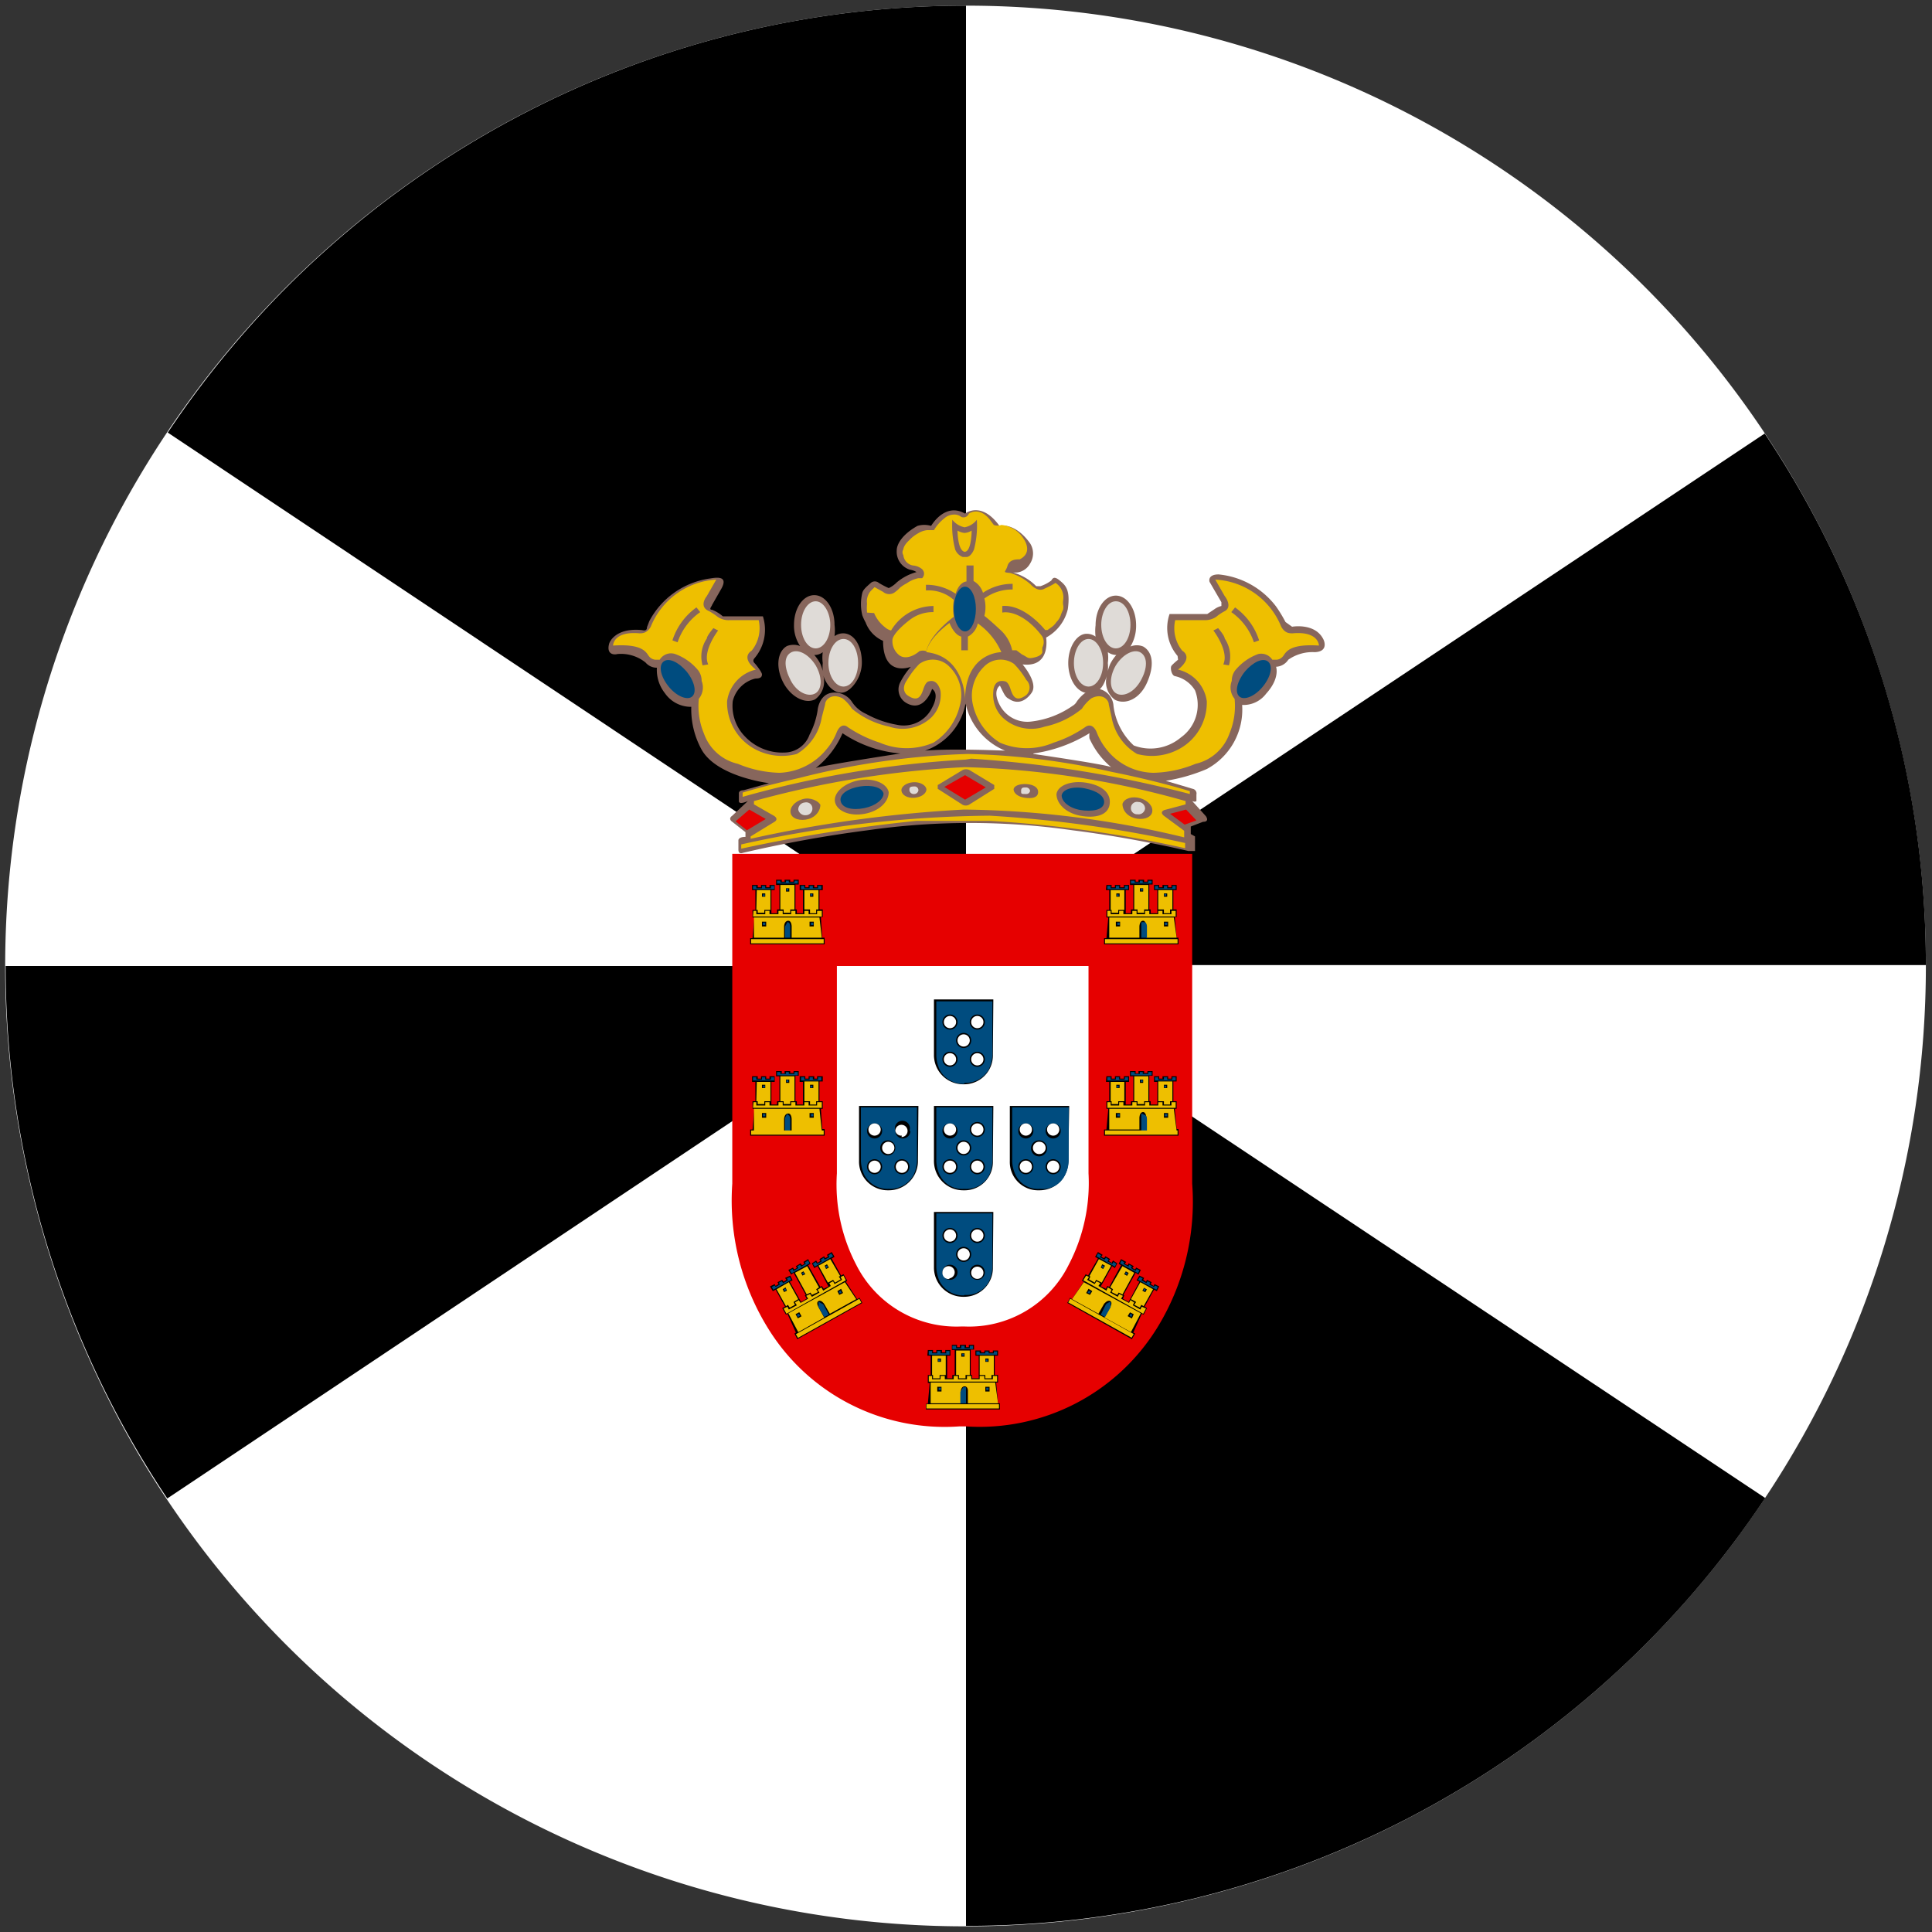 <svg xmlns="http://www.w3.org/2000/svg" width="41" height="41" viewBox="0 0 41 41"><rect x="0" y="0" width="41" height="41" fill="#333333" stroke="none"/><defs><style>.cls-1{fill:#fff;}.cls-2{fill:#e60000;}.cls-3{fill:#87665c;}.cls-4{fill:#eebf00;}.cls-5{fill:#004c7f;}.cls-6{fill:#dfdbd7;}</style></defs><g id="Flags"><path class="cls-1" d="M40.87,20.5A20.38,20.38,0,1,1,20.5.12,20.37,20.37,0,0,1,40.87,20.5Z"/><path d="M3.56,9.18,20.5,20.48V.12h0A20.34,20.34,0,0,0,3.56,9.18Z"/><path d="M3.55,31.8,20.47,20.5H.12A20.27,20.27,0,0,0,3.55,31.8Z"/><path d="M37.46,31.79,20.5,20.5V40.87h0A20.36,20.36,0,0,0,37.46,31.79Z"/><path d="M37.45,9.2,23.09,18.77l-2.5,1.71,20.28,0A20.25,20.25,0,0,0,37.45,9.2Z"/><path class="cls-2" d="M20.36,30.27a4.4,4.4,0,0,1-4.06-2.08,5.15,5.15,0,0,1-.76-3.07v-7h9.76l0,7a5.1,5.1,0,0,1-.75,3.07,4.43,4.43,0,0,1-4.06,2.08Z"/><path class="cls-3" d="M28.09,13.58c-.17-.37-.67-.28-.67-.28s-.14-.1-.14-.1a2.84,2.84,0,0,0-.2-.33,1.74,1.74,0,0,0-1.22-.68c-.19,0-.21.1-.19.16l.25.43c0,.07,0,.08,0,.08a.41.41,0,0,0-.15.07l-.15.1c-.15,0-.8,0-.8,0a.91.91,0,0,0,.17.89C25,14,25,14,25,14s-.11.09-.14.13,0,.21.08.22a.66.66,0,0,1,.42.3.85.85,0,0,1-.3,1,1,1,0,0,1-1,.17,1.37,1.37,0,0,1-.43-.84.39.39,0,0,0-.27-.35c-.29-.08-.51.26-.51.26a.24.24,0,0,1-.09.09,1.91,1.91,0,0,1-.86.33.66.66,0,0,1-.68-.34c-.17-.32,0-.42,0-.42.09.18.11.24.19.28.29.2.49-.14.49-.14.13-.21-.2-.59-.2-.59.61.07.5-.57.5-.57a.93.93,0,0,0,.46-.6c.06-.42-.05-.51-.17-.61s-.15-.05-.18,0a.84.84,0,0,1-.23.12l-.09,0a1.12,1.12,0,0,0-.49-.29l.08,0a.37.37,0,0,0,.28-.19.4.4,0,0,0,0-.43c-.33-.46-.65-.37-.65-.37-.39-.54-.73-.26-.73-.26-.43-.25-.72.26-.72.26a.51.51,0,0,0-.29,0c-.46.26-.44.52-.44.52a.4.4,0,0,0,.28.41.37.37,0,0,1,.14.05,1.11,1.11,0,0,0-.42.22.57.57,0,0,1-.17.12,1.78,1.78,0,0,1-.21-.11.13.13,0,0,0-.17,0c-.1.09-.16.14-.18.21a1,1,0,0,0,0,.48,1.16,1.16,0,0,0,.07.15.69.69,0,0,0,.37.39c0,.79.59.55.59.55a1.53,1.53,0,0,0-.22.32.33.33,0,0,0,.11.44c.39.24.56-.29.56-.29.17.11,0,.4,0,.4a.67.67,0,0,1-.75.36,2.09,2.09,0,0,1-.65-.23.69.69,0,0,1-.29-.24.44.44,0,0,0-.48-.2c-.24.07-.26.37-.26.37a1.63,1.63,0,0,1-.17.51.57.57,0,0,1-.53.38,1.09,1.09,0,0,1-.84-.34.93.93,0,0,1-.26-.75.65.65,0,0,1,.48-.48c.13,0,.14-.05.14-.09s-.11-.19-.16-.24,0-.1,0-.1a.93.93,0,0,0,.18-.89l-.61,0c-.22,0-.24,0-.24,0a.79.79,0,0,0-.23-.14c-.08,0,0-.08,0-.1l.2-.35c.17-.31-.18-.22-.27-.21a1.73,1.73,0,0,0-1.26.9l-.05.13c0,.1-.09.06-.12.06-.57-.05-.68.28-.68.28-.07.24.1.25.17.23a.83.83,0,0,1,.6.18.31.31,0,0,0,.24.11.8.8,0,0,0,.17.54.67.67,0,0,0,.56.29,1.78,1.78,0,0,0,.22.91c.33.58,1.43.71,1.43.71l-.54.15c-.11,0-.1.07-.1.07V17c0,.09.19,0,.19,0v0l-.33.31c-.1.07,0,.13,0,.13l.28.22v.1c-.15,0-.15.07-.15.07v.2c0,.11.09.07.09.07a26.78,26.78,0,0,1,2.65-.48,15.32,15.32,0,0,1,4.35,0c1.29.16,2.46.44,2.46.44s.14,0,.14,0v-.31s-.09-.05-.09-.05,0-.16,0-.16l.26-.1c.15,0,.06-.12.06-.12l-.28-.31V17a.07.07,0,0,0,.08,0l0-.14a.1.1,0,0,0-.08-.12l-.57-.17a3.72,3.72,0,0,0,.87-.25,1.43,1.43,0,0,0,.75-1.36.6.6,0,0,0,.51-.24c.3-.33.21-.57.21-.57a.33.33,0,0,0,.26-.15.89.89,0,0,1,.56-.16C28.16,13.83,28.12,13.65,28.09,13.58ZM17.31,16.3a1.9,1.9,0,0,0,.57-.74,2.58,2.58,0,0,0,1.23.43S17.46,16.24,17.31,16.3Zm2.32-.37a1.31,1.31,0,0,0,.86-1,1.41,1.41,0,0,0,.84,1S20.18,15.88,19.63,15.93Zm2.3.06a3.09,3.09,0,0,0,1.19-.43.43.43,0,0,0,0,.11,1.71,1.71,0,0,0,.46.61C23.45,16.22,21.93,16,21.93,16Z"/><path class="cls-4" d="M15.2,12.3l-.2.35c-.05.06-.15.24.05.32a1.59,1.59,0,0,1,.18.12.4.4,0,0,0,.26.07s.51,0,.61,0a.76.76,0,0,1-.15.65s-.25.13.09.4a.8.8,0,0,0-.61.67,1.12,1.12,0,0,0,.56,1,1.21,1.21,0,0,0,.92.12,1.12,1.12,0,0,0,.53-.78l.07-.27c0-.1.14-.25.37-.13a.88.88,0,0,1,.2.22,1.82,1.82,0,0,0,.79.38.89.89,0,0,0,.9-.2.68.68,0,0,0,.19-.55s-.05-.27-.25-.21c0,0-.06,0-.11.15s-.11.31-.35.14c0,0-.15-.11,0-.32a1.76,1.76,0,0,1,.26-.34.49.49,0,0,1,.64.06.84.84,0,0,1,.22.82,1.28,1.28,0,0,1-.56.79,1.44,1.44,0,0,1-1.14,0,2.67,2.67,0,0,1-.68-.33s-.13-.12-.23.1a1.26,1.26,0,0,1-.22.37,1.35,1.35,0,0,1-1,.5,2.44,2.44,0,0,1-.88-.19,1,1,0,0,1-.72-.64,1.52,1.52,0,0,1-.11-.74.38.38,0,0,0,.06-.38.37.37,0,0,0-.07-.22,1.13,1.13,0,0,0-.49-.35A.28.28,0,0,0,14,14l-.09,0s-.09,0-.15-.09-.16-.25-.75-.21c0,0,0-.31.56-.26.06,0,.16,0,.24-.14A1.6,1.6,0,0,1,15.2,12.3Z"/><path class="cls-5" d="M14.57,14.25c.17.21.22.44.12.53s-.33,0-.5-.21-.22-.44-.11-.53S14.4,14.05,14.57,14.25Z"/><path class="cls-3" d="M14.27,13.59a1.37,1.37,0,0,1,.51-.7l.08.1a1.27,1.27,0,0,0-.48.64Z"/><path class="cls-3" d="M14.91,14.12a.68.68,0,0,1,.09-.57c0-.06.14-.22.14-.22l.1.05s-.34.44-.21.72Z"/><path class="cls-4" d="M25.79,12.3l.2.35c.05.06.15.24,0,.32a1,1,0,0,0-.18.12.42.42,0,0,1-.26.07s-.51,0-.61,0a.76.76,0,0,0,.15.65s.25.13-.09.4a.8.8,0,0,1,.61.67,1.12,1.12,0,0,1-.56,1,1.21,1.21,0,0,1-.92.12,1.13,1.13,0,0,1-.54-.78l-.06-.27c0-.1-.14-.25-.37-.13a.88.88,0,0,0-.2.22,1.82,1.82,0,0,1-.79.38.89.89,0,0,1-.9-.2.68.68,0,0,1-.19-.55s0-.27.25-.21c0,0,.06,0,.11.15s.11.31.34.14a.22.22,0,0,0,0-.32,1.76,1.76,0,0,0-.26-.34.49.49,0,0,0-.64.06.86.86,0,0,0-.23.82,1.27,1.27,0,0,0,.57.79,1.44,1.44,0,0,0,1.14,0,2.54,2.54,0,0,0,.67-.33s.14-.12.24.1a1.36,1.36,0,0,0,.21.37,1.29,1.29,0,0,0,1,.5,2.47,2.47,0,0,0,.89-.19,1,1,0,0,0,.72-.64,1.52,1.52,0,0,0,.11-.74.38.38,0,0,1-.06-.38.37.37,0,0,1,.07-.22,1.13,1.13,0,0,1,.49-.35A.28.28,0,0,1,27,14l.09,0s.09,0,.15-.09.16-.25.75-.21c0,0,0-.31-.56-.26-.07,0-.16,0-.24-.14A1.6,1.6,0,0,0,25.79,12.3Z"/><path class="cls-5" d="M26.42,14.25c-.17.21-.22.44-.12.53s.33,0,.5-.21.22-.44.11-.53S26.59,14.05,26.42,14.25Z"/><path class="cls-3" d="M26.72,13.59a1.37,1.37,0,0,0-.51-.7l-.08.1a1.27,1.27,0,0,1,.48.64Z"/><path class="cls-3" d="M26.08,14.12a.68.68,0,0,0-.09-.57c0-.06-.14-.22-.14-.22l-.1.05s.34.44.21.72Z"/><path class="cls-4" d="M20.56,10.9s.21-.16.44.12l.09.12a.23.23,0,0,0,.16,0,.62.62,0,0,1,.47.29s.22.29-.08.44c-.07,0-.22,0-.26.14s-.12.13.06.15a1.13,1.13,0,0,1,.43.24s.15.18.3.09a1.74,1.74,0,0,0,.23-.12.37.37,0,0,1,.16.38.38.38,0,0,0,0,.08.22.22,0,0,1,0,.11.87.87,0,0,0-.05.12.37.37,0,0,1-.09.14.4.4,0,0,1-.12.12s0,0-.07.05l-.05,0s-.43-.55-.91-.51V13s.3-.08.7.33a1.58,1.58,0,0,1,.15.18.24.24,0,0,1,0,.23.69.69,0,0,0,0,.1s0,.07-.16.11-.14,0-.27-.06l-.12-.09s-.06,0-.09,0a.82.82,0,0,0-.27-.45s-.19-.18-.32-.28a.75.75,0,0,0,0-.37,1,1,0,0,1,.6-.19v-.12a1.11,1.11,0,0,0-.63.19.43.43,0,0,0-.2-.25V12h-.15v.34s-.15,0-.23.26a1.11,1.11,0,0,0-.63-.19v.12a.81.81,0,0,1,.59.2,1.27,1.27,0,0,0,0,.36s-.51.37-.58.73a.22.22,0,0,0-.15,0c-.08.07-.27.19-.42.09a.38.38,0,0,1-.15-.34s0-.13.36-.41a.8.8,0,0,1,.51-.17v-.13a1.06,1.06,0,0,0-.9.52.3.3,0,0,1-.13-.07.73.73,0,0,1-.23-.3L18.4,13a1,1,0,0,1,0-.19.33.33,0,0,1,.1-.29l.06-.06.18.1a.2.2,0,0,0,.26,0,.65.65,0,0,0,.1-.09.85.85,0,0,1,.14-.09.66.66,0,0,1,.25-.11l.08,0s.09-.09,0-.19a.34.34,0,0,0-.2-.08.25.25,0,0,1-.2-.22.11.11,0,0,1,0-.12s0-.08.12-.19a.74.74,0,0,1,.19-.15.46.46,0,0,1,.2-.07h.14a.9.9,0,0,1,.22-.25.31.31,0,0,1,.2-.08.23.23,0,0,1,.16.05A.12.12,0,0,0,20.56,10.9Z"/><path class="cls-3" d="M20.51,11.82c.08,0,.14-.11.16-.16a2,2,0,0,0,.06-.63.42.42,0,0,1-.26.16.44.44,0,0,1-.26-.16,2,2,0,0,0,.06.63.28.28,0,0,0,.16.16Z"/><path class="cls-4" d="M20.47,11.71c.15,0,.15-.45.15-.45a.33.33,0,0,1-.15.05.37.37,0,0,1-.15-.05s0,.42.15.45Z"/><path class="cls-5" d="M20.71,12.92c0,.26-.1.48-.23.48s-.24-.22-.24-.48.11-.47.24-.47S20.71,12.67,20.71,12.92Z"/><path class="cls-3" d="M17.89,13.44a.32.32,0,0,0-.18.06.93.93,0,0,0,0-.24c0-.35-.19-.63-.43-.63s-.43.28-.43.63a.77.77,0,0,0,.13.45.39.39,0,0,0-.28,0c-.21.12-.24.46-.08.77s.47.47.68.36a.47.47,0,0,0,.17-.51c.07.22.22.37.39.37s.43-.29.43-.64S18.13,13.44,17.89,13.44Zm-.48.65a.91.91,0,0,0-.13-.19h0a.28.28,0,0,0,.18-.06.85.85,0,0,0,0,.23.88.88,0,0,0,0,.17A1,1,0,0,0,17.41,14.09Z"/><path class="cls-6" d="M17.62,13.26c0,.28-.14.5-.31.5s-.31-.22-.31-.5.14-.5.31-.5S17.62,13,17.62,13.26Z"/><path class="cls-6" d="M17.31,14.12c.14.24.14.5,0,.59s-.39,0-.53-.27-.15-.5,0-.59S17.16,13.88,17.31,14.12Z"/><path class="cls-6" d="M18.21,14.07c0,.28-.14.5-.31.5s-.32-.22-.32-.5.14-.51.32-.51S18.21,13.79,18.21,14.07Z"/><path class="cls-3" d="M22.67,14.07c0,.35.19.64.43.64s.32-.15.39-.37a.47.47,0,0,0,.17.51c.21.11.52,0,.68-.36s.13-.65-.08-.77a.36.36,0,0,0-.27,0,.85.85,0,0,0,.12-.45c0-.35-.19-.63-.43-.63s-.43.28-.43.63a.93.93,0,0,0,0,.24.32.32,0,0,0-.18-.06C22.86,13.44,22.67,13.72,22.67,14.07Zm.84.17a.88.88,0,0,0,0-.17.85.85,0,0,0,0-.23.32.32,0,0,0,.18.06h0a.91.91,0,0,0-.13.19A1,1,0,0,0,23.51,14.24Z"/><path class="cls-6" d="M23.37,13.26c0,.28.14.5.31.5s.31-.22.31-.5-.13-.5-.31-.5S23.37,13,23.37,13.26Z"/><path class="cls-6" d="M23.68,14.12c-.14.24-.14.5,0,.59s.38,0,.53-.27.14-.5,0-.59S23.83,13.88,23.68,14.12Z"/><path class="cls-6" d="M22.79,14.07c0,.28.14.5.31.5s.31-.22.31-.5-.14-.51-.31-.51S22.79,13.79,22.79,14.07Z"/><path class="cls-4" d="M20.49,16.12a21.9,21.9,0,0,0-4.73.79v-.09s.49-.15,1.2-.31A16.42,16.42,0,0,1,20.54,16a15.42,15.42,0,0,1,3.05.38c1,.2,1.66.41,1.66.41v.06a24.54,24.54,0,0,0-4.64-.75Z"/><path class="cls-4" d="M21,17.42c-.45,0-1.55,0-1.55,0a33.48,33.48,0,0,0-3.72.59v-.09A25.22,25.22,0,0,1,21,17.31a26,26,0,0,1,4.15.58V18A25.68,25.68,0,0,0,21,17.42Z"/><path class="cls-4" d="M25.16,17a18.92,18.92,0,0,0-4.68-.72A20.59,20.59,0,0,0,16,17v.07l.42.24s.13.07,0,.14l-.49.3v.05a27.48,27.48,0,0,1,4.53-.62,20.64,20.64,0,0,1,4.67.59v-.14l-.42-.31s-.12-.08,0-.13l.45-.12Z"/><polygon class="cls-2" points="15.9 17.18 16.25 17.38 15.85 17.62 15.61 17.43 15.9 17.18"/><path class="cls-3" d="M17.41,17.08c0,.11-.08.25-.25.3s-.35,0-.38-.12.08-.25.25-.3S17.37,17,17.41,17.08Z"/><path class="cls-6" d="M17.24,17.15a.14.14,0,0,1-.14.15.15.15,0,0,1-.16-.12.15.15,0,0,1,.14-.15A.13.13,0,0,1,17.24,17.15Z"/><path class="cls-3" d="M23.82,17.06c0,.12.08.25.25.3s.35,0,.38-.12-.08-.25-.25-.3S23.86,16.94,23.82,17.06Z"/><path class="cls-6" d="M24,17.14a.13.13,0,0,0,.14.14.14.14,0,0,0,.16-.12.14.14,0,0,0-.14-.14A.13.13,0,0,0,24,17.14Z"/><path class="cls-3" d="M18.86,16.81c0,.2-.19.4-.51.46s-.59-.06-.63-.25.19-.4.5-.46S18.82,16.62,18.86,16.81Z"/><path class="cls-5" d="M18.75,16.84c0,.12-.16.26-.41.31s-.47,0-.5-.15.16-.27.41-.31S18.72,16.71,18.75,16.84Z"/><path class="cls-3" d="M22.42,16.85c0,.2.19.4.5.46s.6,0,.63-.25-.19-.4-.5-.45S22.45,16.66,22.42,16.85Z"/><path class="cls-5" d="M22.53,16.88c0,.13.16.27.4.31s.48,0,.5-.15-.16-.26-.41-.31S22.55,16.75,22.53,16.88Z"/><path class="cls-3" d="M19.66,16.75c0,.09-.11.17-.26.18s-.26-.06-.27-.15.11-.17.25-.18S19.65,16.66,19.66,16.75Z"/><path class="cls-6" d="M19.3,16.77c0-.05,0-.08.1-.08a.08.08,0,0,1,.09.08.09.09,0,0,1-.09.08A.09.09,0,0,1,19.3,16.77Z"/><path class="cls-3" d="M21.51,16.75c0,.08.09.16.24.18s.27,0,.28-.11-.1-.17-.24-.18S21.52,16.67,21.51,16.75Z"/><path class="cls-6" d="M21.86,16.78a.09.09,0,0,0-.09-.07c-.05,0-.1,0-.1.07s0,.07.1.07A.08.08,0,0,0,21.86,16.78Z"/><path class="cls-3" d="M20.43,16.34a.17.17,0,0,1,.14,0l.53.32a0,0,0,0,1,0,.08l-.54.34a.15.15,0,0,1-.13,0l-.53-.34s0-.06,0-.08Z"/><polygon class="cls-2" points="24.83 17.27 25.17 17.18 25.39 17.41 25.14 17.5 24.83 17.27"/><path class="cls-1" d="M20.4,28.15a2.38,2.38,0,0,1-2.23-1.31,3.68,3.68,0,0,1-.41-1.94V20.5H23.1v4.4a3.75,3.75,0,0,1-.42,1.94,2.36,2.36,0,0,1-2.22,1.31Z"/><path d="M21.08,21.21H19.82v1.17a.62.62,0,0,0,.63.63h0a.61.61,0,0,0,.62-.63Z"/><path class="cls-5" d="M20.46,23h0a.56.56,0,0,1-.52-.3.79.79,0,0,1-.07-.3V21.25h1.19v1.13a.79.79,0,0,1-.07.3.56.56,0,0,1-.52.3Z"/><path d="M20.32,21.69a.16.16,0,1,0-.16.16A.16.16,0,0,0,20.32,21.69Z"/><path class="cls-1" d="M20.16,21.82a.13.13,0,1,1,.13-.13.13.13,0,0,1-.13.13Z"/><path d="M20.9,21.69a.16.16,0,1,0-.16.16A.16.16,0,0,0,20.9,21.69Z"/><path class="cls-1" d="M20.74,21.82a.13.13,0,1,1,.13-.13.13.13,0,0,1-.13.13Z"/><path d="M20.61,22.08a.16.16,0,1,0-.16.16A.16.16,0,0,0,20.61,22.08Z"/><path class="cls-1" d="M20.45,22.21a.13.13,0,1,1,.13-.13.13.13,0,0,1-.13.13Z"/><path d="M20.32,22.48a.16.16,0,1,0-.16.16A.16.16,0,0,0,20.32,22.48Z"/><path class="cls-1" d="M20.16,22.61a.13.13,0,1,1,.13-.13.13.13,0,0,1-.13.13Z"/><circle cx="20.74" cy="22.48" r="0.16"/><path class="cls-1" d="M20.74,22.61a.13.13,0,1,1,.13-.13.13.13,0,0,1-.13.13Z"/><path d="M21.08,23.47H19.82v1.17a.62.62,0,0,0,.63.62h0a.6.6,0,0,0,.62-.62Z"/><path class="cls-5" d="M20.46,25.23h0a.53.53,0,0,1-.52-.3.73.73,0,0,1-.07-.29V23.5h1.19v1.14a.79.79,0,0,1-.07.3.54.54,0,0,1-.52.29Z"/><path d="M20.32,24a.16.16,0,1,0-.16.16A.16.16,0,0,0,20.32,24Z"/><path class="cls-1" d="M20.16,24.1a.13.13,0,1,1,.13-.13.13.13,0,0,1-.13.13Z"/><circle cx="20.74" cy="23.97" r="0.16"/><path class="cls-1" d="M20.74,24.1a.13.13,0,1,1,.13-.13.13.13,0,0,1-.13.13Z"/><path d="M20.61,24.36a.16.16,0,0,0-.32,0,.16.16,0,1,0,.32,0Z"/><path class="cls-1" d="M20.45,24.49a.13.13,0,0,1-.13-.13.13.13,0,0,1,.26,0,.13.13,0,0,1-.13.13Z"/><path d="M20.32,24.76a.16.16,0,1,0-.16.16A.16.16,0,0,0,20.32,24.76Z"/><path class="cls-1" d="M20.16,24.89a.13.13,0,1,1,.13-.13.13.13,0,0,1-.13.13Z"/><path d="M20.9,24.76a.16.16,0,1,0-.16.16A.16.16,0,0,0,20.9,24.76Z"/><path class="cls-1" d="M20.74,24.89a.13.13,0,1,1,.13-.13.13.13,0,0,1-.13.13Z"/><path d="M21.08,25.72H19.82v1.17a.62.62,0,0,0,.63.63h0a.61.61,0,0,0,.62-.63Z"/><path class="cls-5" d="M20.46,27.49h0a.56.56,0,0,1-.52-.3.79.79,0,0,1-.07-.3V25.75h1.19v1.14a.79.79,0,0,1-.07.3.54.54,0,0,1-.52.29Z"/><path d="M20.32,26.22a.16.16,0,1,0-.16.16A.16.16,0,0,0,20.32,26.22Z"/><path class="cls-1" d="M20.16,26.35a.13.13,0,1,1,.13-.13.13.13,0,0,1-.13.13Z"/><circle cx="20.74" cy="26.22" r="0.16"/><path class="cls-1" d="M20.74,26.35a.13.13,0,1,1,.13-.13.13.13,0,0,1-.13.13Z"/><path d="M20.61,26.62a.16.16,0,1,0-.32,0,.16.16,0,0,0,.32,0Z"/><path class="cls-1" d="M20.45,26.75a.13.13,0,0,1-.13-.13.13.13,0,0,1,.26,0,.13.13,0,0,1-.13.13Z"/><path d="M20.32,27A.16.16,0,0,0,20,27a.16.16,0,1,0,.32,0Z"/><path class="cls-1" d="M20.16,27.14A.13.13,0,0,1,20,27a.13.13,0,0,1,.26,0,.13.13,0,0,1-.13.13Z"/><path d="M20.9,27a.16.16,0,0,0-.32,0,.16.16,0,1,0,.32,0Z"/><path class="cls-1" d="M20.74,27.14a.13.13,0,0,1-.13-.13.13.13,0,0,1,.26,0,.13.13,0,0,1-.13.13Z"/><path d="M19.49,23.47H18.23v1.16a.61.61,0,0,0,.62.63h0a.62.62,0,0,0,.63-.63Z"/><path class="cls-5" d="M18.86,25.23h0a.56.56,0,0,1-.52-.3.76.76,0,0,1-.07-.3V23.5h1.19v1.13a.76.76,0,0,1-.07.3.56.56,0,0,1-.52.3Z"/><path d="M18.72,24a.16.16,0,1,0-.32,0,.16.16,0,0,0,.32,0Z"/><path class="cls-1" d="M18.56,24.1a.13.13,0,0,1-.13-.13.13.13,0,1,1,.26,0,.13.13,0,0,1-.13.13Z"/><path d="M19.3,24A.16.16,0,1,0,19,24a.16.16,0,0,0,.32,0Z"/><path class="cls-1" d="M19.14,24.1A.13.13,0,0,1,19,24a.13.13,0,0,1,.26,0,.13.13,0,0,1-.13.13Z"/><path d="M19,24.36a.16.16,0,1,0-.16.16A.16.16,0,0,0,19,24.36Z"/><path class="cls-1" d="M18.85,24.49a.13.13,0,1,1,.13-.13.13.13,0,0,1-.13.13Z"/><path d="M18.72,24.76a.16.16,0,1,0-.16.16A.16.16,0,0,0,18.72,24.76Z"/><path class="cls-1" d="M18.56,24.89a.13.13,0,1,1,.13-.13.13.13,0,0,1-.13.13Z"/><path d="M19.3,24.76a.16.16,0,1,0-.16.16A.16.16,0,0,0,19.3,24.76Z"/><path class="cls-1" d="M19.14,24.89a.13.13,0,1,1,.13-.13.13.13,0,0,1-.13.13Z"/><path d="M22.69,23.47H21.43v1.17a.6.6,0,0,0,.62.62h0a.61.61,0,0,0,.62-.62Z"/><path class="cls-5" d="M22.07,25.23h0a.53.53,0,0,1-.52-.3.73.73,0,0,1-.07-.29V23.5h1.2v1.14a.71.71,0,0,1-.08.3.52.52,0,0,1-.51.29Z"/><path d="M21.93,24a.16.16,0,0,0-.16-.16.16.16,0,1,0,0,.32A.16.16,0,0,0,21.93,24Z"/><path class="cls-1" d="M21.77,24.1a.13.13,0,1,1,0-.26.13.13,0,1,1,0,.26Z"/><path d="M22.51,24a.16.16,0,1,0-.16.16A.16.16,0,0,0,22.51,24Z"/><path class="cls-1" d="M22.35,24.1a.13.13,0,1,1,0-.26.13.13,0,1,1,0,.26Z"/><path d="M22.22,24.36a.17.17,0,0,0-.16-.16.17.17,0,1,0,.16.16Z"/><path class="cls-1" d="M22.06,24.49a.13.13,0,0,1-.14-.13.13.13,0,0,1,.14-.13.13.13,0,0,1,.13.13.13.13,0,0,1-.13.13Z"/><path d="M21.93,24.76a.16.16,0,0,0-.16-.16.16.16,0,1,0,0,.32A.16.16,0,0,0,21.93,24.76Z"/><path class="cls-1" d="M21.77,24.89a.13.13,0,1,1,0-.26.13.13,0,1,1,0,.26Z"/><path d="M22.51,24.76a.16.16,0,1,0-.16.16A.16.16,0,0,0,22.51,24.76Z"/><path class="cls-1" d="M22.35,24.89a.13.13,0,1,1,0-.26.13.13,0,1,1,0,.26Z"/><path class="cls-4" d="M20.54,13.51a.41.41,0,0,0,.21-.28,1.46,1.46,0,0,1,.5.61s-.76,0-.77,1c0,0,0-.91-.82-1,0,0,0-.25.49-.62,0,0,.09.25.25.29v.29h.14Z"/><polygon class="cls-2" points="20.48 16.45 20.92 16.71 20.48 16.97 20.04 16.7 20.48 16.45"/><polygon points="15.96 18.78 16.08 18.78 16.08 18.83 16.15 18.83 16.15 18.78 16.26 18.78 16.26 18.83 16.33 18.83 16.33 18.78 16.44 18.78 16.44 18.89 16.37 18.89 16.37 19.38 16.49 19.38 16.49 19.3 16.54 19.3 16.54 18.78 16.47 18.78 16.47 18.67 16.59 18.67 16.59 18.71 16.65 18.71 16.65 18.67 16.77 18.67 16.77 18.71 16.84 18.71 16.84 18.67 16.95 18.67 16.95 18.77 16.88 18.77 16.88 19.3 16.91 19.3 16.91 19.38 17.04 19.38 17.04 18.89 16.97 18.89 16.97 18.78 17.09 18.78 17.09 18.83 17.16 18.83 17.16 18.78 17.28 18.78 17.28 18.83 17.34 18.83 17.34 18.78 17.46 18.78 17.46 18.89 17.39 18.89 17.39 19.3 17.46 19.3 17.46 19.46 17.42 19.46 17.45 19.9 17.5 19.9 17.5 20.04 15.92 20.04 15.92 19.91 15.97 19.91 16.01 19.47 15.97 19.47 15.97 19.31 16.03 19.31 16.03 18.89 15.96 18.89 15.96 18.78"/><polygon class="cls-5" points="17 18.8 17.07 18.8 17.07 18.85 17.18 18.85 17.18 18.8 17.25 18.8 17.25 18.85 17.36 18.85 17.36 18.8 17.43 18.8 17.43 18.87 17 18.87 17 18.8"/><polygon class="cls-4" points="17.07 18.89 17.37 18.89 17.37 19.3 17.32 19.3 17.32 19.38 17.19 19.38 17.19 19.3 17.07 19.3 17.07 18.89"/><polygon class="cls-5" points="16.49 18.69 16.56 18.69 16.56 18.73 16.68 18.73 16.68 18.69 16.74 18.69 16.74 18.73 16.86 18.73 16.86 18.69 16.93 18.69 16.93 18.75 16.49 18.75 16.49 18.69"/><polygon class="cls-4" points="16.56 18.78 16.86 18.78 16.86 19.3 16.77 19.3 16.77 19.37 16.63 19.37 16.63 19.3 16.56 19.3 16.56 18.78"/><polygon class="cls-5" points="15.98 18.8 16.05 18.8 16.05 18.85 16.17 18.85 16.17 18.8 16.24 18.8 16.24 18.85 16.36 18.85 16.36 18.8 16.43 18.8 16.43 18.87 15.98 18.87 15.98 18.8"/><polygon class="cls-4" points="16.06 18.89 16.35 18.89 16.35 19.31 16.22 19.31 16.22 19.37 16.08 19.37 16.08 19.31 16.05 19.31 16.06 18.89"/><rect x="16.17" y="18.96" width="0.07" height="0.07"/><rect class="cls-5" x="16.19" y="18.98" width="0.04" height="0.04"/><rect x="16.68" y="18.85" width="0.07" height="0.07"/><rect class="cls-5" x="16.69" y="18.86" width="0.04" height="0.04"/><rect x="17.19" y="18.96" width="0.07" height="0.07"/><rect class="cls-5" x="17.2" y="18.97" width="0.04" height="0.04"/><polygon class="cls-4" points="15.99 19.33 16.05 19.33 16.05 19.4 16.24 19.4 16.24 19.33 16.33 19.33 16.33 19.4 16.52 19.4 16.52 19.33 16.61 19.33 16.61 19.4 16.79 19.4 16.79 19.33 16.88 19.33 16.88 19.4 17.07 19.4 17.07 19.33 17.16 19.33 17.16 19.4 17.34 19.4 17.34 19.33 17.44 19.33 17.44 19.45 15.98 19.45 15.99 19.33"/><path class="cls-4" d="M17.39,19.47H16l0,.43h.64v-.24s0-.11.08-.12.08.12.08.12v.24h.64Z"/><path class="cls-5" d="M16.71,19.57s-.05.09-.05.09v.24h.11v-.24s0-.08-.05-.09Z"/><rect class="cls-4" x="15.94" y="19.93" width="1.54" height="0.09"/><rect x="16.17" y="19.56" width="0.09" height="0.1"/><rect class="cls-5" x="16.19" y="19.58" width="0.05" height="0.05"/><rect x="17.18" y="19.56" width="0.09" height="0.1"/><rect class="cls-5" x="17.21" y="19.58" width="0.05" height="0.05"/><polygon points="23.48 18.78 23.59 18.78 23.59 18.83 23.66 18.83 23.66 18.78 23.77 18.78 23.77 18.83 23.85 18.83 23.85 18.78 23.96 18.78 23.96 18.89 23.89 18.89 23.89 19.38 24 19.38 24 19.3 24.05 19.3 24.05 18.78 23.98 18.78 23.98 18.67 24.1 18.67 24.1 18.71 24.16 18.71 24.16 18.67 24.28 18.67 24.28 18.71 24.35 18.71 24.35 18.67 24.46 18.67 24.46 18.77 24.39 18.77 24.39 19.3 24.42 19.3 24.42 19.38 24.56 19.38 24.56 18.89 24.49 18.89 24.49 18.78 24.6 18.78 24.6 18.83 24.67 18.83 24.67 18.78 24.79 18.78 24.79 18.83 24.86 18.83 24.86 18.78 24.97 18.78 24.97 18.89 24.9 18.89 24.9 19.3 24.97 19.3 24.97 19.46 24.93 19.46 24.97 19.9 25.01 19.9 25.01 20.04 23.43 20.04 23.43 19.91 23.48 19.91 23.52 19.47 23.48 19.47 23.48 19.31 23.54 19.31 23.54 18.89 23.47 18.89 23.48 18.78"/><polygon class="cls-5" points="24.51 18.8 24.58 18.8 24.58 18.85 24.7 18.85 24.7 18.8 24.77 18.8 24.77 18.85 24.88 18.85 24.88 18.8 24.95 18.8 24.95 18.87 24.51 18.87 24.51 18.8"/><polygon class="cls-4" points="24.58 18.89 24.88 18.89 24.88 19.3 24.83 19.3 24.83 19.38 24.7 19.38 24.7 19.3 24.58 19.3 24.58 18.89"/><polygon class="cls-5" points="24 18.69 24.08 18.69 24.08 18.73 24.19 18.73 24.19 18.69 24.25 18.69 24.25 18.73 24.37 18.73 24.37 18.69 24.44 18.69 24.44 18.75 24 18.75 24 18.69"/><polygon class="cls-4" points="24.07 18.78 24.37 18.78 24.37 19.3 24.28 19.3 24.28 19.37 24.14 19.37 24.14 19.3 24.07 19.3 24.07 18.78"/><polygon class="cls-5" points="23.5 18.8 23.57 18.8 23.57 18.85 23.68 18.85 23.68 18.8 23.75 18.8 23.75 18.85 23.87 18.85 23.87 18.8 23.94 18.8 23.94 18.87 23.5 18.87 23.5 18.8"/><polygon class="cls-4" points="23.57 18.89 23.86 18.89 23.86 19.31 23.73 19.31 23.73 19.37 23.59 19.37 23.59 19.31 23.57 19.31 23.57 18.89"/><rect x="23.69" y="18.96" width="0.07" height="0.07"/><rect class="cls-5" x="23.7" y="18.98" width="0.04" height="0.04"/><rect x="24.19" y="18.85" width="0.07" height="0.07"/><rect class="cls-5" x="24.21" y="18.86" width="0.04" height="0.04"/><rect x="24.7" y="18.96" width="0.07" height="0.07"/><rect class="cls-5" x="24.71" y="18.97" width="0.04" height="0.04"/><polygon class="cls-4" points="23.5 19.33 23.57 19.33 23.57 19.4 23.75 19.4 23.75 19.33 23.84 19.33 23.84 19.4 24.03 19.4 24.03 19.33 24.12 19.33 24.12 19.4 24.3 19.4 24.3 19.33 24.39 19.33 24.39 19.4 24.58 19.4 24.58 19.33 24.67 19.33 24.67 19.4 24.86 19.4 24.86 19.33 24.95 19.33 24.95 19.45 23.5 19.45 23.5 19.33"/><path class="cls-4" d="M24.91,19.47H23.54l0,.43h.64v-.24s0-.11.07-.12.08.12.08.12v.24h.64Z"/><path class="cls-5" d="M24.22,19.57s0,.09,0,.09v.24h.12v-.24s0-.08-.05-.09Z"/><rect class="cls-4" x="23.45" y="19.93" width="1.54" height="0.09"/><rect x="23.68" y="19.56" width="0.09" height="0.1"/><rect class="cls-5" x="23.71" y="19.58" width="0.05" height="0.05"/><rect x="24.7" y="19.56" width="0.09" height="0.1"/><rect class="cls-5" x="24.72" y="19.58" width="0.05" height="0.05"/><polygon points="15.96 22.84 16.08 22.84 16.08 22.89 16.15 22.89 16.15 22.84 16.26 22.84 16.26 22.89 16.33 22.89 16.33 22.84 16.44 22.84 16.44 22.96 16.37 22.96 16.37 23.44 16.49 23.44 16.49 23.37 16.54 23.37 16.54 22.84 16.47 22.84 16.47 22.73 16.59 22.73 16.59 22.78 16.65 22.78 16.65 22.73 16.77 22.73 16.77 22.77 16.84 22.77 16.84 22.73 16.95 22.73 16.95 22.83 16.88 22.83 16.88 23.37 16.91 23.37 16.91 23.44 17.04 23.44 17.04 22.96 16.97 22.96 16.97 22.84 17.09 22.84 17.09 22.89 17.16 22.89 17.16 22.84 17.28 22.84 17.28 22.89 17.34 22.89 17.34 22.84 17.46 22.84 17.46 22.95 17.39 22.95 17.39 23.37 17.46 23.37 17.46 23.53 17.42 23.53 17.45 23.96 17.5 23.96 17.5 24.1 15.92 24.1 15.92 23.97 15.97 23.97 16.01 23.53 15.97 23.53 15.97 23.37 16.03 23.37 16.03 22.96 15.96 22.96 15.96 22.84"/><polygon class="cls-5" points="17 22.86 17.07 22.86 17.07 22.91 17.18 22.91 17.18 22.86 17.25 22.86 17.25 22.91 17.36 22.91 17.36 22.86 17.43 22.86 17.43 22.93 17 22.93 17 22.86"/><polygon class="cls-4" points="17.07 22.95 17.37 22.95 17.37 23.37 17.32 23.37 17.32 23.44 17.19 23.44 17.19 23.37 17.07 23.37 17.07 22.95"/><polygon class="cls-5" points="16.49 22.75 16.56 22.75 16.56 22.79 16.68 22.79 16.68 22.75 16.74 22.75 16.74 22.79 16.86 22.79 16.86 22.75 16.93 22.75 16.93 22.82 16.49 22.82 16.49 22.75"/><polygon class="cls-4" points="16.56 22.84 16.86 22.84 16.86 23.37 16.77 23.37 16.77 23.43 16.63 23.43 16.63 23.37 16.56 23.37 16.56 22.84"/><polygon class="cls-5" points="15.98 22.86 16.05 22.86 16.05 22.91 16.17 22.91 16.17 22.86 16.24 22.86 16.24 22.91 16.36 22.91 16.36 22.86 16.43 22.86 16.43 22.93 15.98 22.93 15.98 22.86"/><polygon class="cls-4" points="16.06 22.96 16.35 22.96 16.35 23.37 16.22 23.37 16.22 23.43 16.08 23.43 16.08 23.37 16.05 23.37 16.06 22.96"/><rect x="16.17" y="23.02" width="0.07" height="0.07"/><rect class="cls-5" x="16.19" y="23.04" width="0.04" height="0.04"/><rect x="16.68" y="22.91" width="0.07" height="0.07"/><rect class="cls-5" x="16.69" y="22.92" width="0.04" height="0.04"/><rect x="17.19" y="23.02" width="0.07" height="0.07"/><rect class="cls-5" x="17.2" y="23.04" width="0.04" height="0.04"/><polygon class="cls-4" points="15.99 23.39 16.05 23.39 16.05 23.46 16.24 23.46 16.24 23.39 16.33 23.39 16.33 23.46 16.52 23.46 16.52 23.39 16.61 23.39 16.61 23.46 16.79 23.46 16.79 23.39 16.88 23.39 16.88 23.46 17.07 23.46 17.07 23.39 17.16 23.39 17.16 23.46 17.34 23.46 17.34 23.39 17.44 23.39 17.44 23.51 15.98 23.51 15.99 23.39"/><path class="cls-4" d="M17.39,23.53H16L16,24h.64v-.25s0-.11.08-.12.08.12.08.12V24h.64Z"/><path class="cls-5" d="M16.71,23.63s-.05.09-.05.09V24h.11v-.25s0-.08-.05-.09Z"/><rect class="cls-4" x="15.94" y="23.99" width="1.54" height="0.09"/><rect x="16.17" y="23.62" width="0.09" height="0.1"/><rect class="cls-5" x="16.19" y="23.64" width="0.05" height="0.05"/><rect x="17.18" y="23.62" width="0.09" height="0.1"/><rect class="cls-5" x="17.21" y="23.64" width="0.05" height="0.05"/><polygon points="23.48 22.84 23.59 22.84 23.59 22.89 23.66 22.89 23.66 22.84 23.77 22.84 23.77 22.89 23.85 22.89 23.85 22.84 23.96 22.84 23.96 22.96 23.89 22.96 23.89 23.44 24 23.44 24 23.37 24.05 23.37 24.05 22.84 23.98 22.84 23.98 22.73 24.1 22.73 24.1 22.78 24.16 22.78 24.16 22.73 24.28 22.73 24.28 22.77 24.35 22.77 24.35 22.73 24.46 22.73 24.46 22.83 24.39 22.83 24.39 23.37 24.42 23.37 24.42 23.44 24.56 23.44 24.56 22.96 24.49 22.96 24.49 22.84 24.6 22.84 24.6 22.89 24.67 22.89 24.67 22.84 24.79 22.84 24.79 22.89 24.86 22.89 24.86 22.84 24.97 22.84 24.97 22.95 24.9 22.95 24.9 23.37 24.97 23.37 24.97 23.53 24.93 23.53 24.97 23.96 25.01 23.96 25.01 24.1 23.43 24.1 23.43 23.97 23.48 23.97 23.52 23.53 23.48 23.53 23.48 23.37 23.54 23.37 23.54 22.96 23.47 22.96 23.48 22.84"/><polygon class="cls-5" points="24.51 22.86 24.58 22.86 24.58 22.91 24.7 22.91 24.7 22.86 24.77 22.86 24.77 22.91 24.88 22.91 24.88 22.86 24.95 22.86 24.95 22.93 24.51 22.93 24.51 22.86"/><polygon class="cls-4" points="24.58 22.95 24.88 22.95 24.88 23.37 24.83 23.37 24.83 23.44 24.7 23.44 24.7 23.37 24.58 23.37 24.58 22.95"/><polygon class="cls-5" points="24 22.75 24.08 22.75 24.08 22.79 24.19 22.79 24.19 22.75 24.25 22.75 24.25 22.79 24.37 22.79 24.37 22.75 24.44 22.75 24.44 22.82 24 22.82 24 22.75"/><polygon class="cls-4" points="24.07 22.84 24.37 22.84 24.37 23.37 24.28 23.37 24.28 23.43 24.14 23.43 24.14 23.37 24.07 23.37 24.07 22.84"/><polygon class="cls-5" points="23.5 22.86 23.57 22.86 23.57 22.91 23.68 22.91 23.68 22.86 23.75 22.86 23.75 22.91 23.87 22.91 23.87 22.86 23.94 22.86 23.94 22.93 23.5 22.93 23.5 22.86"/><polygon class="cls-4" points="23.57 22.96 23.86 22.96 23.86 23.37 23.73 23.37 23.73 23.43 23.59 23.43 23.59 23.37 23.57 23.37 23.57 22.96"/><rect x="23.69" y="23.02" width="0.07" height="0.07"/><rect class="cls-5" x="23.7" y="23.04" width="0.04" height="0.04"/><rect x="24.19" y="22.91" width="0.07" height="0.07"/><rect class="cls-5" x="24.21" y="22.92" width="0.04" height="0.04"/><rect x="24.7" y="23.02" width="0.07" height="0.07"/><rect class="cls-5" x="24.71" y="23.04" width="0.04" height="0.04"/><polygon class="cls-4" points="23.5 23.39 23.57 23.39 23.57 23.46 23.75 23.46 23.75 23.39 23.84 23.39 23.84 23.46 24.03 23.46 24.03 23.39 24.12 23.39 24.12 23.46 24.3 23.46 24.3 23.39 24.39 23.39 24.39 23.46 24.58 23.46 24.58 23.39 24.67 23.39 24.67 23.46 24.86 23.46 24.86 23.39 24.95 23.39 24.95 23.51 23.5 23.51 23.5 23.39"/><path class="cls-4" d="M24.91,23.53H23.54l0,.44h.64v-.25s0-.11.07-.12.08.12.08.12V24h.64Z"/><path class="cls-5" d="M24.22,23.63s0,.09,0,.09V24h.12v-.25s0-.08-.05-.09Z"/><rect class="cls-4" x="23.45" y="23.99" width="1.54" height="0.09"/><rect x="23.68" y="23.62" width="0.09" height="0.1"/><rect class="cls-5" x="23.71" y="23.64" width="0.05" height="0.05"/><rect x="24.7" y="23.62" width="0.09" height="0.1"/><rect class="cls-5" x="24.72" y="23.64" width="0.05" height="0.05"/><polygon points="23.3 26.57 23.4 26.63 23.37 26.67 23.43 26.7 23.46 26.66 23.56 26.72 23.53 26.76 23.59 26.8 23.62 26.75 23.71 26.81 23.66 26.91 23.6 26.87 23.36 27.3 23.47 27.35 23.5 27.29 23.54 27.31 23.79 26.85 23.74 26.82 23.79 26.72 23.9 26.78 23.87 26.82 23.93 26.85 23.95 26.81 24.06 26.87 24.03 26.91 24.09 26.94 24.11 26.9 24.21 26.95 24.16 27.05 24.1 27.01 23.84 27.48 23.86 27.49 23.83 27.56 23.95 27.63 24.18 27.2 24.12 27.17 24.18 27.07 24.28 27.12 24.26 27.16 24.32 27.2 24.34 27.16 24.44 27.21 24.42 27.25 24.48 27.29 24.5 27.25 24.6 27.3 24.55 27.4 24.49 27.37 24.29 27.73 24.34 27.76 24.27 27.9 24.23 27.88 24.05 28.28 24.09 28.3 24.02 28.42 22.65 27.65 22.71 27.54 22.75 27.57 23 27.2 22.96 27.18 23.04 27.04 23.09 27.07 23.3 26.71 23.24 26.67 23.3 26.57"/><polygon class="cls-5" points="24.19 27.1 24.25 27.13 24.22 27.17 24.33 27.23 24.35 27.19 24.41 27.22 24.39 27.26 24.49 27.31 24.51 27.28 24.57 27.31 24.54 27.37 24.15 27.16 24.19 27.1"/><polygon class="cls-4" points="24.2 27.21 24.47 27.36 24.27 27.72 24.22 27.69 24.19 27.75 24.07 27.69 24.11 27.63 24 27.57 24.2 27.21"/><polygon class="cls-5" points="23.8 26.75 23.86 26.79 23.84 26.82 23.95 26.88 23.96 26.84 24.02 26.87 24 26.91 24.1 26.97 24.12 26.93 24.18 26.96 24.15 27.02 23.77 26.81 23.8 26.75"/><polygon class="cls-4" points="23.82 26.87 24.07 27.01 23.82 27.47 23.74 27.43 23.71 27.48 23.59 27.42 23.62 27.36 23.56 27.32 23.82 26.87"/><polygon class="cls-5" points="23.3 26.6 23.37 26.64 23.34 26.68 23.44 26.73 23.47 26.69 23.53 26.73 23.5 26.77 23.61 26.82 23.63 26.78 23.69 26.82 23.66 26.88 23.27 26.66 23.3 26.6"/><polygon class="cls-4" points="23.32 26.72 23.58 26.86 23.38 27.22 23.26 27.16 23.23 27.22 23.11 27.15 23.14 27.09 23.12 27.08 23.32 26.72"/><polygon points="23.41 26.93 23.36 26.9 23.39 26.83 23.45 26.86 23.41 26.93"/><rect class="cls-5" x="23.38" y="26.86" width="0.04" height="0.04" transform="translate(-11.49 34.14) rotate(-60.71)"/><rect x="23.87" y="26.99" width="0.07" height="0.07" transform="translate(-11.4 34.47) rotate(-60.41)"/><polygon class="cls-5" points="23.91 27.05 23.88 27.03 23.89 27 23.93 27.02 23.91 27.05"/><rect x="24.25" y="27.34" width="0.07" height="0.07" transform="translate(-11.42 35.37) rotate(-61.04)"/><polygon class="cls-5" points="24.3 27.4 24.26 27.38 24.28 27.34 24.31 27.36 24.3 27.4"/><polygon class="cls-4" points="23.05 27.07 23.11 27.1 23.07 27.16 23.23 27.25 23.27 27.19 23.35 27.23 23.31 27.29 23.48 27.39 23.51 27.32 23.59 27.37 23.56 27.43 23.72 27.52 23.75 27.46 23.83 27.5 23.79 27.56 23.96 27.65 23.99 27.59 24.07 27.64 24.04 27.7 24.2 27.79 24.23 27.73 24.32 27.77 24.26 27.88 22.99 27.17 23.05 27.07"/><path class="cls-4" d="M24.21,27.87,23,27.21l-.25.36.56.31.12-.21s.07-.09.13-.06,0,.13,0,.13l-.12.22.56.31Z"/><path class="cls-5" d="M23.57,27.63c-.05,0-.1.05-.1.05l-.11.22.09.05.12-.21s0-.08,0-.11Z"/><rect class="cls-4" x="23.32" y="27.21" width="0.09" height="1.54" transform="translate(-12.45 34.77) rotate(-60.88)"/><polygon points="23.13 27.48 23.05 27.44 23.1 27.35 23.18 27.4 23.13 27.48"/><polygon class="cls-5" points="23.12 27.45 23.08 27.43 23.11 27.39 23.15 27.41 23.12 27.45"/><polygon points="24.02 27.98 23.93 27.93 23.98 27.85 24.06 27.89 24.02 27.98"/><polygon class="cls-5" points="24.01 27.95 23.97 27.92 23.99 27.88 24.03 27.9 24.01 27.95"/><polygon points="17.65 26.57 17.55 26.63 17.57 26.67 17.51 26.7 17.49 26.66 17.39 26.72 17.41 26.76 17.35 26.8 17.32 26.75 17.23 26.81 17.28 26.91 17.35 26.87 17.58 27.3 17.48 27.35 17.44 27.29 17.41 27.31 17.15 26.85 17.2 26.82 17.15 26.72 17.05 26.78 17.07 26.82 17.02 26.85 16.99 26.81 16.89 26.87 16.91 26.91 16.85 26.94 16.83 26.9 16.73 26.95 16.79 27.05 16.84 27.01 17.1 27.48 17.08 27.49 17.12 27.56 17 27.63 16.76 27.2 16.82 27.17 16.77 27.07 16.66 27.12 16.69 27.16 16.63 27.2 16.6 27.16 16.5 27.21 16.52 27.25 16.46 27.29 16.44 27.25 16.34 27.3 16.4 27.4 16.46 27.37 16.66 27.73 16.6 27.76 16.68 27.9 16.71 27.88 16.89 28.28 16.86 28.3 16.92 28.42 18.3 27.65 18.24 27.54 18.19 27.57 17.95 27.2 17.98 27.18 17.9 27.04 17.85 27.07 17.65 26.71 17.71 26.67 17.65 26.57"/><polygon class="cls-5" points="16.76 27.1 16.7 27.13 16.72 27.17 16.62 27.23 16.59 27.19 16.53 27.22 16.55 27.26 16.46 27.31 16.44 27.28 16.38 27.31 16.41 27.37 16.79 27.16 16.76 27.1"/><polygon class="cls-4" points="16.74 27.21 16.48 27.36 16.68 27.72 16.72 27.69 16.76 27.75 16.87 27.69 16.84 27.63 16.94 27.57 16.74 27.21"/><polygon class="cls-5" points="17.15 26.75 17.08 26.79 17.1 26.82 17 26.88 16.98 26.84 16.92 26.87 16.94 26.91 16.84 26.97 16.82 26.93 16.76 26.96 16.8 27.02 17.18 26.81 17.15 26.75"/><polygon class="cls-4" points="17.13 26.87 16.87 27.01 17.12 27.47 17.2 27.43 17.23 27.48 17.36 27.42 17.32 27.36 17.38 27.32 17.13 26.87"/><polygon class="cls-5" points="17.64 26.6 17.58 26.64 17.6 26.68 17.5 26.73 17.48 26.69 17.42 26.73 17.44 26.77 17.34 26.82 17.31 26.78 17.25 26.82 17.29 26.88 17.68 26.66 17.64 26.6"/><polygon class="cls-4" points="17.62 26.72 17.37 26.86 17.57 27.22 17.68 27.16 17.72 27.22 17.84 27.15 17.8 27.09 17.83 27.08 17.62 26.72"/><polygon points="17.53 26.93 17.59 26.9 17.55 26.83 17.5 26.86 17.53 26.93"/><rect class="cls-5" x="17.52" y="26.86" width="0.04" height="0.04" transform="translate(-10.9 12.01) rotate(-29.27)"/><polygon points="17.03 27.07 17.09 27.04 17.05 26.98 17 27.01 17.03 27.07"/><polygon class="cls-5" points="17.04 27.05 17.07 27.03 17.05 27 17.02 27.02 17.04 27.05"/><polygon points="16.64 27.42 16.7 27.39 16.67 27.32 16.61 27.36 16.64 27.42"/><rect class="cls-5" x="16.64" y="27.35" width="0.04" height="0.04" transform="translate(-11.25 11.63) rotate(-29.25)"/><polygon class="cls-4" points="17.9 27.07 17.84 27.1 17.87 27.16 17.71 27.25 17.68 27.19 17.6 27.23 17.63 27.29 17.47 27.39 17.43 27.32 17.35 27.37 17.39 27.43 17.23 27.52 17.19 27.46 17.11 27.5 17.15 27.56 16.99 27.65 16.95 27.59 16.87 27.64 16.91 27.7 16.74 27.79 16.71 27.73 16.63 27.77 16.69 27.88 17.95 27.17 17.9 27.07"/><path class="cls-4" d="M16.73,27.87l1.2-.66.24.36-.56.31-.12-.21s-.06-.09-.12-.06,0,.13,0,.13l.12.22-.55.31Z"/><path class="cls-5" d="M17.38,27.63s.09.05.09.05l.12.22-.1.05-.12-.21s0-.08,0-.11Z"/><rect class="cls-4" x="16.81" y="27.94" width="1.54" height="0.09" transform="translate(-11.4 12.1) rotate(-29.15)"/><polygon points="17.81 27.48 17.89 27.44 17.85 27.35 17.77 27.4 17.81 27.48"/><polygon class="cls-5" points="17.82 27.45 17.86 27.43 17.84 27.39 17.8 27.41 17.82 27.45"/><rect x="16.9" y="27.86" width="0.09" height="0.1" transform="translate(-11.47 11.83) rotate(-29.23)"/><polygon class="cls-5" points="16.93 27.95 16.98 27.92 16.95 27.88 16.91 27.9 16.93 27.95"/><polygon points="19.69 28.65 19.8 28.65 19.8 28.7 19.87 28.7 19.87 28.65 19.99 28.65 19.99 28.7 20.06 28.7 20.06 28.65 20.17 28.65 20.17 28.77 20.1 28.77 20.1 29.25 20.21 29.25 20.21 29.18 20.26 29.18 20.26 28.65 20.2 28.65 20.2 28.54 20.31 28.54 20.31 28.59 20.37 28.59 20.37 28.54 20.5 28.54 20.5 28.59 20.56 28.59 20.56 28.54 20.67 28.54 20.67 28.64 20.6 28.64 20.6 29.18 20.63 29.18 20.63 29.25 20.77 29.25 20.77 28.77 20.7 28.77 20.7 28.66 20.82 28.66 20.82 28.7 20.89 28.7 20.89 28.66 21 28.66 21 28.7 21.07 28.7 21.07 28.66 21.18 28.66 21.18 28.77 21.11 28.77 21.11 29.18 21.18 29.18 21.18 29.34 21.14 29.34 21.18 29.78 21.22 29.78 21.22 29.91 19.65 29.91 19.65 29.79 19.69 29.79 19.73 29.35 19.69 29.35 19.69 29.18 19.75 29.18 19.75 28.77 19.68 28.77 19.69 28.65"/><polygon class="cls-5" points="20.72 28.68 20.79 28.68 20.79 28.72 20.91 28.72 20.91 28.68 20.98 28.68 20.98 28.72 21.09 28.72 21.09 28.68 21.16 28.68 21.16 28.75 20.72 28.75 20.72 28.68"/><polygon class="cls-4" points="20.79 28.77 21.09 28.77 21.09 29.18 21.04 29.18 21.04 29.25 20.91 29.25 20.91 29.18 20.79 29.18 20.79 28.77"/><polygon class="cls-5" points="20.21 28.56 20.29 28.56 20.29 28.61 20.4 28.61 20.4 28.56 20.47 28.56 20.47 28.61 20.58 28.61 20.58 28.56 20.65 28.56 20.65 28.63 20.21 28.63 20.21 28.56"/><polygon class="cls-4" points="20.29 28.66 20.58 28.66 20.58 29.18 20.49 29.18 20.49 29.25 20.35 29.25 20.35 29.18 20.29 29.18 20.29 28.66"/><polygon class="cls-5" points="19.71 28.67 19.78 28.67 19.78 28.72 19.89 28.72 19.89 28.67 19.96 28.67 19.96 28.72 20.08 28.72 20.08 28.67 20.15 28.67 20.15 28.75 19.71 28.75 19.71 28.67"/><polygon class="cls-4" points="19.78 28.77 20.07 28.77 20.07 29.18 19.94 29.18 19.94 29.25 19.8 29.25 19.8 29.18 19.78 29.18 19.78 28.77"/><rect x="19.9" y="28.83" width="0.07" height="0.07"/><rect class="cls-5" x="19.91" y="28.85" width="0.04" height="0.04"/><rect x="20.4" y="28.72" width="0.07" height="0.07"/><rect class="cls-5" x="20.42" y="28.73" width="0.04" height="0.04"/><rect x="20.91" y="28.83" width="0.07" height="0.07"/><rect class="cls-5" x="20.92" y="28.85" width="0.04" height="0.04"/><polygon class="cls-4" points="19.71 29.2 19.78 29.2 19.78 29.27 19.96 29.27 19.96 29.2 20.05 29.2 20.05 29.27 20.24 29.27 20.24 29.2 20.33 29.2 20.33 29.27 20.52 29.27 20.52 29.2 20.61 29.2 20.61 29.27 20.79 29.27 20.79 29.2 20.89 29.2 20.89 29.27 21.07 29.27 21.07 29.2 21.16 29.2 21.16 29.32 19.71 29.32 19.71 29.2"/><path class="cls-4" d="M21.12,29.34H19.75l0,.44h.64v-.25s0-.11.08-.11.07.11.07.11v.25h.64Z"/><path class="cls-5" d="M20.44,29.44s-.06.1-.06.1v.24h.12v-.24s0-.09,0-.1Z"/><rect class="cls-4" x="19.66" y="29.8" width="1.54" height="0.09"/><rect x="19.89" y="29.43" width="0.09" height="0.1"/><rect class="cls-5" x="19.92" y="29.45" width="0.05" height="0.05"/><rect x="20.91" y="29.43" width="0.09" height="0.1"/><rect class="cls-5" x="20.93" y="29.45" width="0.05" height="0.05"/></g></svg>